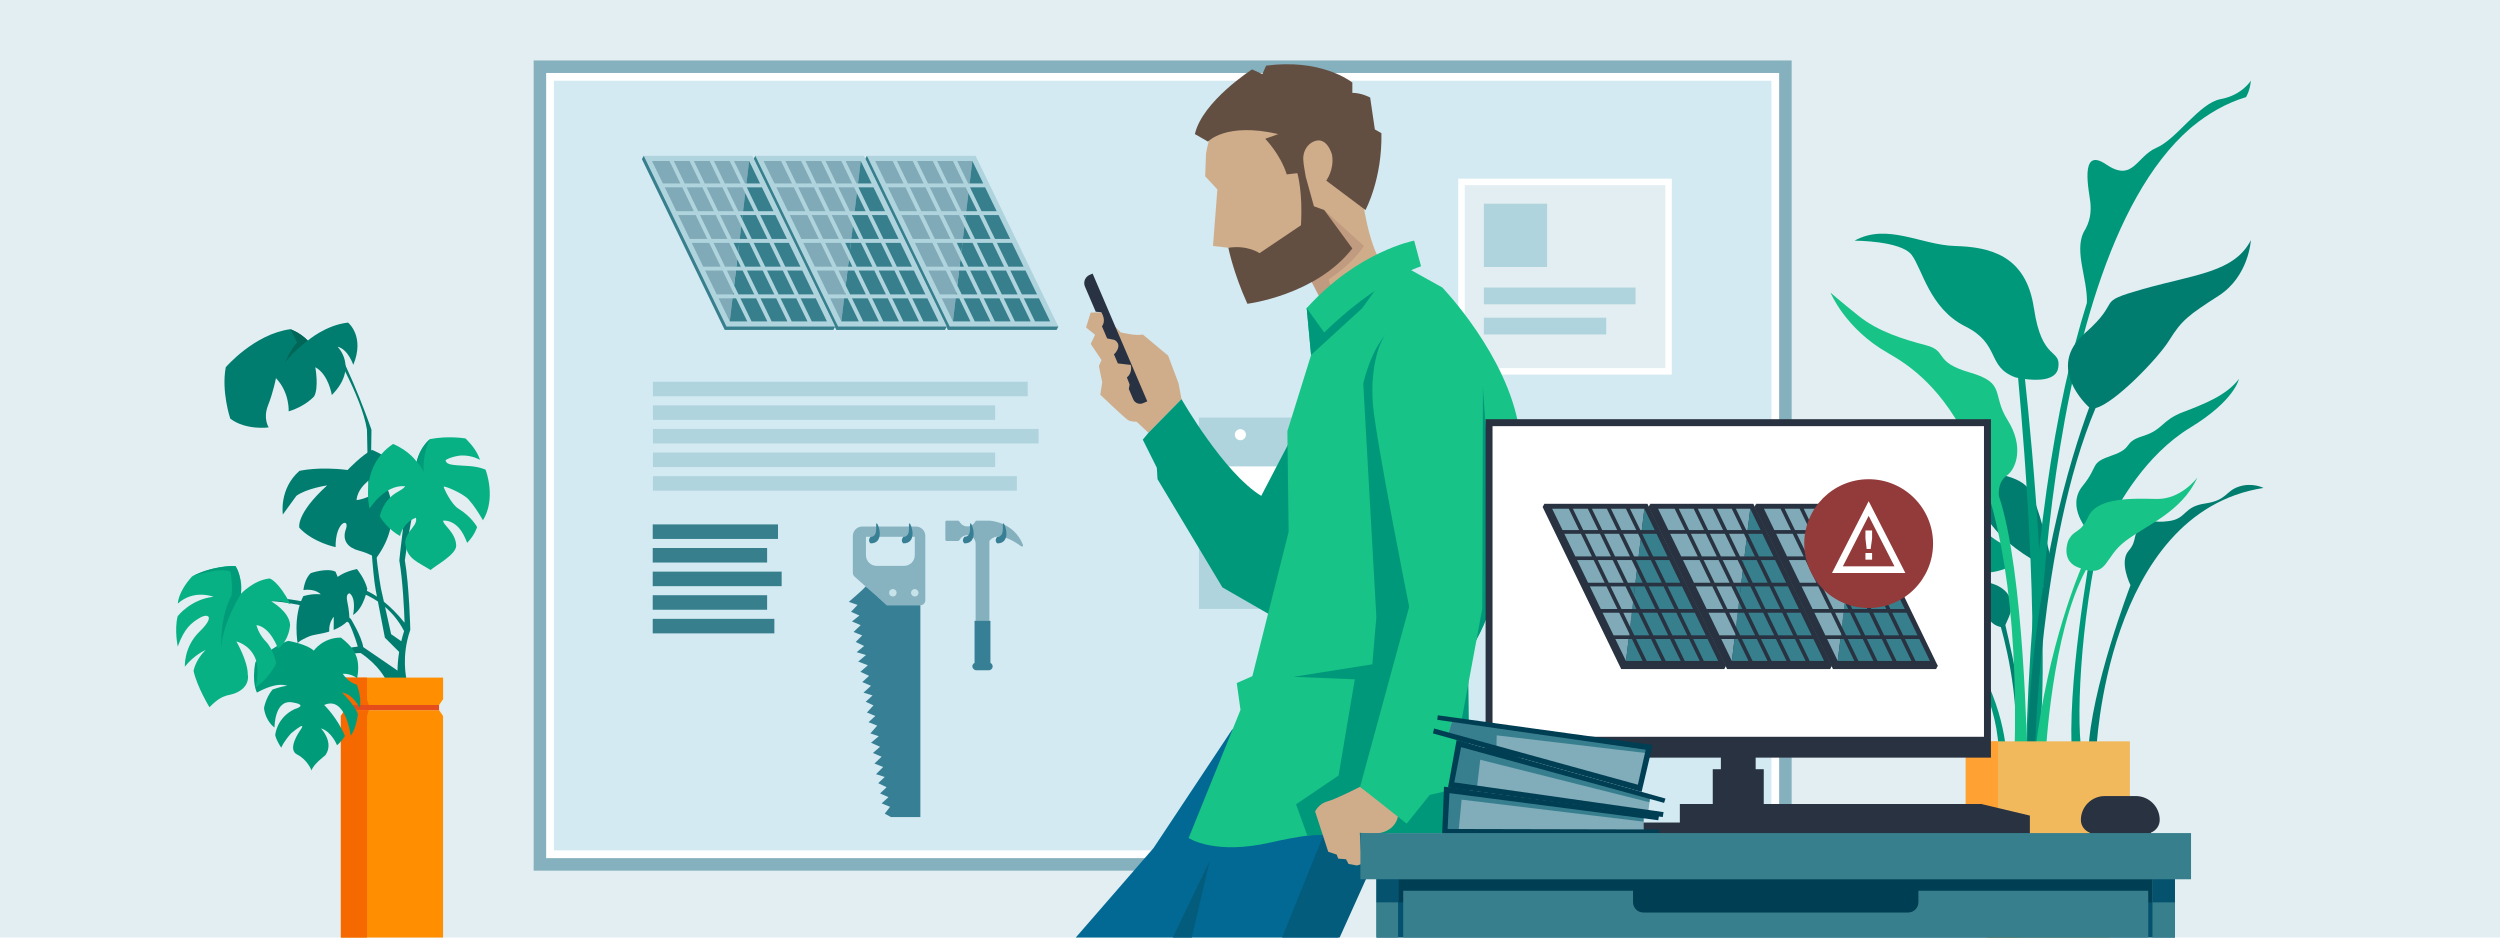 <?xml version="1.0" encoding="UTF-8" standalone="no"?>
<svg xmlns="http://www.w3.org/2000/svg" xmlns:xlink="http://www.w3.org/1999/xlink" data-name="Laag 1" id="Laag_1" version="1.1" viewBox="0 0 800 300">
    
  <defs>
        
    <style>
      .cls-1 {
        fill: #81acb9;
      }

      .cls-1, .cls-2, .cls-3, .cls-4, .cls-5, .cls-6, .cls-7, .cls-8, .cls-9, .cls-10, .cls-11, .cls-12, .cls-13, .cls-14, .cls-15, .cls-16, .cls-17, .cls-18, .cls-19, .cls-20, .cls-21, .cls-22, .cls-23, .cls-24, .cls-25, .cls-26, .cls-27, .cls-28, .cls-29, .cls-30, .cls-31, .cls-32, .cls-33, .cls-34, .cls-35 {
        stroke-width: 0px;
      }

      .cls-2 {
        fill: #afd4dd;
      }

      .cls-3 {
        fill: #c19b80;
      }

      .cls-36 {
        clip-path: url(#clippath);
      }

      .cls-4 {
        fill: none;
      }

      .cls-5 {
        fill: #87b2bf;
      }

      .cls-6 {
        fill: #377f8f;
      }

      .cls-7 {
        fill: #c7e3ea;
      }

      .cls-8 {
        fill: #009c7a;
      }

      .cls-9 {
        fill: #ff8f00;
      }

      .cls-10 {
        fill: #08b184;
      }

      .cls-11 {
        fill: #933a3a;
      }

      .cls-12 {
        fill: #f66800;
      }

      .cls-13 {
        fill: #00987a;
      }

      .cls-14 {
        fill: #387f8e;
      }

      .cls-15 {
        fill: #283242;
      }

      .cls-16 {
        fill: #80aab7;
      }

      .cls-17 {
        fill: #003e53;
      }

      .cls-18 {
        fill: #377f95;
      }

      .cls-19 {
        fill: #283241;
      }

      .cls-20 {
        fill: #e2eef1;
      }

      .cls-21 {
        fill: #85b0bd;
      }

      .cls-22 {
        fill: #634f42;
      }

      .cls-23 {
        fill: #d3eaf2;
      }

      .cls-24 {
        fill: #cfac8a;
      }

      .cls-25 {
        fill: #006657;
      }

      .cls-26 {
        fill: #016994;
      }

      .cls-27 {
        fill: #377f8d;
      }

      .cls-28 {
        fill: #17c386;
      }

      .cls-29 {
        fill: #ffa133;
      }

      .cls-30 {
        fill: #f2b95c;
      }

      .cls-31 {
        fill: #035c7c;
      }

      .cls-32 {
        fill: #fff;
      }

      .cls-33 {
        fill: #04526e;
      }

      .cls-34 {
        fill: #e54e1b;
      }

      .cls-35 {
        fill: #007d6f;
      }
    </style>
        
    <clipPath id="clippath">
            
      <rect class="cls-4" height="300" width="800" y="0"/>
          
    </clipPath>
      
  </defs>
    
  <g class="cls-36">
        
    <g>
            
      <rect class="cls-20" height="300" width="800" y="0"/>
            
      <g>
                
        <g>
                    
          <path class="cls-32" d="M571.33,276.61H172.77V21.35h398.56v255.26Z"/>
                    
          <rect class="cls-23" height="246.28" width="389.58" x="177.26" y="25.84"/>
                    
          <path class="cls-21" d="M573.33,278.61H170.77V19.35h402.56v259.26h0ZM174.77,274.61h394.56V23.35H174.77v251.26Z"/>
                  
        </g>
                
        <g>
                    
          <g>
                        
            <rect class="cls-20" height="60.61" width="66.27" x="467.68" y="58.22"/>
                        
            <path class="cls-32" d="M534.98,119.87h-68.35v-62.69h68.35v62.69ZM468.72,117.79h64.19v-58.53h-64.19v58.53h0Z"/>
                      
          </g>
                    
          <rect class="cls-2" height="20.25" width="20.25" x="474.83" y="65.19"/>
                    
          <rect class="cls-2" height="5.36" width="48.54" x="474.83" y="92.01"/>
                    
          <rect class="cls-2" height="5.36" width="39.16" x="474.83" y="101.67"/>
                  
        </g>
                
        <g>
                    
          <rect class="cls-2" height="61.22" width="29.7" x="383.67" y="133.62"/>
                    
          <circle class="cls-32" cx="396.92" cy="139.1" r="1.78"/>
                    
          <rect class="cls-32" height="2.85" width="20.35" x="388.71" y="168.17"/>
                    
          <rect class="cls-32" height="2.85" width="20.35" x="388.71" y="173.25"/>
                    
          <rect class="cls-32" height="2.85" width="16.93" x="388.71" y="178.32"/>
                    
          <rect class="cls-32" height="11.12" width="19.79" x="389.02" y="149.25"/>
                  
        </g>
              
      </g>
            
      <g>
                
        <g>
                    
          <path class="cls-13" d="M585.78,144.42s10.27,13.39,19.62,18.37c9.34,4.98,14.63,15.57,22.11,18.99,7.47,3.42,14.63,0,14.63,0l-.93-7.47s-5.6-2.8-6.54-5.6c-.93-2.8-2.49-8.1-12.77-8.72-10.27-.62-25.22-5.92-36.12-15.57h0Z"/>
                    
          <path class="cls-35" d="M648.67,241.56l-4.05.93c2.39-19.51-4.36-41.83-4.36-41.83-3.74-.93-4.05-3.32-6.85-7.06-2.8-3.74-5.29-6.23-15.26-6.54-9.96-.31-14.63-11.83-14.63-11.83,14.94,6.23,15.88.31,23.66,3.11,7.78,2.8,5.92,6.85,10.27,8.41,0,0,8.82,2.18,5.4,10.69l-1.14,2.59s6.85,28.33,6.95,41.51"/>
                    
          <path class="cls-35" d="M611.93,148.15s7.78,2.49,14.94,2.49,18.68.93,22.11,5.6c3.42,4.67,7.16,22.11,7.16,22.11l-1.87,9.96-3.42-9.03s-10.59-5.6-15.57-14.32c-4.98-8.72-5.92-8.72-13.08-10.59s-10.27-6.23-10.27-6.23h0Z"/>
                    
          <path class="cls-13" d="M650.85,98.65c-2.49-17.12-14.32-19.62-25.22-19.93-10.9-.31-21.71-7.48-32.18-1.71,0,0,14.86,0,18.29,4.57s5.71,17.14,17.14,22.86c11.43,5.71,6.72,12.89,16.06,16.32,0,0,.31.08.85.18,2.12,22.98,7.73,91.85,2.39,124.17l3.4.37c5.52-33.36-1.35-103.39-3.59-124.19,3.84.5,10.02.61,10.66-3.65.93-6.23-5.29-1.87-7.78-18.99h-.02Z"/>
                    
          <path class="cls-13" d="M710.63,31.71c-6.85,1.25-14.01,12.77-20.55,15.57s-7.47,11.21-16.19,5.29c-8.72-5.92-5.29,9.03-4.98,12.14s0,6.23-2.18,9.65c-2.98,6.23,1.34,15.04,1.08,22.56-9.96,31.69-17.9,78.64-19.64,148.19l3.4.37s-2.63-159.2,49.24-204.35c.09-.07.17-.15.26-.22.18-.15.35-.3.53-.45,5.07-4.15,10.76-7.46,17.12-9.38,0,0,1.25-1.87,1.56-5.29,0,0-2.8,4.67-9.65,5.92h0Z"/>
                    
          <path class="cls-35" d="M686.03,92.42c-16.5,4.67-6.23,3.11-18.99,14.32-12.36,10.85.67,22.87,1.51,23.63-5.77,15.54-18.45,55.63-19.88,111.19l2.49-.31s1.36-68.13,19.43-110.67c6.05-1.47,19.98-15.9,23.54-21.65,4.05-6.54,6.23-8.1,15.88-14.32,9.65-6.23,10.27-17.75,10.27-17.75-5.29,10.27-17.75,10.9-34.25,15.57h0Z"/>
                    
          <path class="cls-28" d="M585.78,93.67s4.67,11.52,18.37,19.3,43.28,28.96,40.48,129.52l4.05-.93s-.93-58.85-9.03-82.82c0,0-.62-4.36,2.49-6.54s5.6-9.34.31-17.75-.31-11.83-12.14-15.26c-11.83-3.42-6.85-6.85-14.01-8.72-7.16-1.87-15.26-4.36-21.48-9.34-6.23-4.98-9.03-7.47-9.03-7.47h0Z"/>
                    
          <path class="cls-13" d="M600.41,192.37s4.36,6.85,11.83,8.72c7.47,1.87,11.83,8.72,17.44,9.34,0,0,10.27,14.01,9.96,32.69h2.49s.1-16.09-10.79-33.11c0,0,4.15-.83,1.56-6.12s-6.23-4.67-11.21-5.5c-4.98-.83-4.36.73-8.51-1.56-4.15-2.28-7.06,0-12.77-4.46Z"/>
                    
          <path class="cls-13" d="M698.59,131.86c-7.06,2.7-6.23,5.6-12.87,7.68-6.64,2.08-2.7,3.74-9.96,6.23-7.26,2.49-3.94,3.11-9.34,9.76-5.4,6.64,1.87,14.53,1.87,14.53l2.05-.93c-2.18,11.76-8.99,50.97-7.24,73.37l3.32-.42c-2.14-8.55-1.18-42.55,6.44-74.1l2.28-1.04c2.91-5.81,11.42-21.38,25.74-30.1s15.57-15.57,15.57-15.57c-3.94,5.19-10.79,7.89-17.85,10.59h-.01Z"/>
                    
          <path class="cls-35" d="M668.28,240.83h2.49s2.91-76.8,53.55-84.69c0,0-3.53-1.87-7.89-.42s-3.74,4.36-10.79,5.4c-7.06,1.04-5.81,4.77-11.42,5.6-5.6.83-5.19-1.04-8.72,1.66s-1.25,4.36-4.36,7.89.62,11,.62,11c0,0-12.87,33.63-13.49,53.55h0Z"/>
                    
          <path class="cls-28" d="M690.08,159.67c-7.89-.21-18.96-.5-21.79,5.6-2.7,5.81-4.36,3.74-6.43,7.68,0,0-2.91,7.06,4.05,8.93.04,0-10.69,24.38-14.74,59.36l3.42.62s1.91-39.24,12.88-59.44c7.15,1.57,6-4.23,12.65-9.27,6.85-5.19,18.06-9.34,23.04-20.34,0,0-5.19,7.06-13.08,6.85h0Z"/>
                  
        </g>
                
        <g>
                    
          <path class="cls-30" d="M629.05,237.22v26.26c0,14.07,7.54,30.01,7.54,46.89h37.44c0-16.88,7.54-32.82,7.54-46.89v-26.26h-52.52Z"/>
                    
          <path class="cls-29" d="M639.36,237.22v26.26c0,14.07,7.54,30.01,7.54,46.89h-10.32c0-16.88-7.54-32.82-7.54-46.89v-26.26h10.32Z"/>
                  
        </g>
              
      </g>
            
      <g>
                
        <path class="cls-24" d="M385.93,49.1c3.11-17.56,13.81-18.94,20.7-21.02,7.83-2.36,33.1-9.9,29.12,33.73,0,0,2.1,19.2,8.1,24.44l-8.02,17.77-15.67.49,2.67-8.29s-2.07-8.04-5.09-13.85l-11.94,4.17-12.73-7.26-4.91-.57,1.4-18.1-3.9-4.2.27-7.31Z"/>
                
        <path class="cls-3" d="M429.43,95.62l-6.6.6-4.2-8.1,5.12-20.91,12.7,11.5s-3.22,5.42-11.22,10.62c0,0-.24,2.42,4.2,6.3h0Z"/>
                
        <path class="cls-22" d="M415.16,55.41s1.8,6.1,1.14,16.68l-13.24,8.92s-3.9-2.7-9.99-1.72c0,0,1.59,8.02,6.09,17.92,0,0,21.9-2.7,33.59-17.7l-9-12.3-3.3-1.2-2.6-9.4c-.47-2.83-1.01-5.18-.74-6.87.29-1.86,1.39-3.57,3.09-4.38,4.41-2.11,6.05,4.16,6.05,4.16.8,4.8-1.86,8.27-1.86,8.27l12.56,9.42s5.4-9.9,5.1-24.6l-2.1-1.2-1.5-10.2s-2.7-1.5-5.7-1.5v-3.3s-1.78-1.45-5.24-2.9c-.74-.31-1.56-.62-2.45-.92-4.63-1.55-11.31-2.72-19.9-1.58l-1.2,2.7-3.3-1.5s-15.9,10.2-18.3,20.7l4.2,2.4s5.7-6.3,22.5-2.4l-4.2,1.5s4.8,4.8,6.9,11.4l3.4-.4h0Z"/>
                
        <path class="cls-26" d="M413.56,333.57c10.4-25.6,35.97-79.8,35.97-79.8l-55.19-20.4-25.2,37.99-29.19,33.59s.44,10.84.87,28.61"/>
                
        <polygon class="cls-31" points="413.56 333.57 449.53 253.77 431.53 247.37 396.71 333.57 413.56 333.57"/>
                
        <polyline class="cls-31" points="373.53 333.57 387.14 275.36 366.75 317.75 354.75 320.55 369.55 326.55 370.37 333.57"/>
                
        <g>
                    
          <path class="cls-24" d="M358.64,106.36s4.74,1.2,7.06.69l8.11,6.77,3.33,8.87.94,5.04-10.57,10.76-3.81-3.54s-1.71.05-2.69-.5-8.91-8.13-8.91-8.13l.62-4.02-1.08-5.15.85-1.94-3.46-5.16,1.4-2.92-2.89-2.32,1.46-4.77,3.41-.1,6.23,6.44v-.02Z"/>
                    
          <path class="cls-15" d="M367.13,128.43l-17.49-40.88-.95.41c-1.45.62-2.13,2.3-1.5,3.76l3.44,8.03,1.79.17c1.4,2.34.7,3.84.21,4.5l1.65,3.87,2.32.47s2.7,1.22.26,4.25l-.4.37,1.25,2.91,4.13.48s.7,2.47-1.24,4l.88,2.25-.26,1.46,1.4,3.28c.52,1.21,1.92,1.78,3.14,1.26l1.38-.59h-.01Z"/>
                    
          <path class="cls-13" d="M403.6,158.68c-11.99-7.28-25.52-30.96-25.52-30.96l-10.57,10.76-1.82,2.21,4.5,9,.21,3.64,20.77,34.63,16.49,9.49,12.85-44.55.86-28.27-17.78,34.06h.01Z"/>
                  
        </g>
                
        <path class="cls-28" d="M419.54,113.59l-1.4-15,30.79-13.6,12.6,7s21,21.8,24.6,45.39c0,0-1.4,51.19-16.4,71.59l.6,57.61h-35.19s-10.2-1.22-28.39,2.98c-18.2,4.2-26.39-1.4-26.39-1.4l16.6-40.99-1.2-8.6,5-2.2,11.6-46.19-.4-32.19,7.6-24.4h-.02Z"/>
                
        <path class="cls-13" d="M436.23,122.79s3.9-18,12.9-18.9,25.4,20.1,25.4,20.1l3.4,48.89s3.6-8.1,8.2-35.49c0,0-1.4,51.19-16.4,71.59l.6,57.61h-35.19l-16.8.78-3.6-10,13.6-9.2,5.2-30.79-19.6-.8,25.2-4,1.3-15.1-4.2-74.69h-.01Z"/>
                
        <path class="cls-24" d="M435.13,266.46l.5,8.1,1.9,1.3-3.3,1.1-2.7-.5-.8-1.5-2.5-.2-.5-1.3-2.7-.9-4.2-12.9s1.2-2.5,3.9-3.2c2.7-.7,10.5-4.7,10.5-4.7l12.2,8.9s-.3,7.9-12.3,5.8Z"/>
                
        <path class="cls-28" d="M435.23,251.77l14.9,11.8,7.4-9.2,6-1.4,10.8-58.19.2-70.79s-5.6-17.2-19.4-21.2-16.8,14.8-15.8,26.59c1,11.8,11.6,64.79,11.6,64.79l-15.7,57.59h0Z"/>
                
        <polygon class="cls-13" points="418.14 98.6 419.54 113.59 435.93 98.6 445.93 84.6 418.14 98.6"/>
                
        <path class="cls-28" d="M418.14,98.6l5.6,7.8s15.4-15.6,30.99-21.2l-2.2-8.2s-18,3.4-34.39,21.6Z"/>
              
      </g>
            
      <g>
                
        <polygon class="cls-19" points="564.4 263.21 564.4 246.15 561.81 246.15 561.81 223.9 550.68 223.9 550.68 246.15 548.08 246.15 548.08 263.21 515.82 263.21 515.82 267.67 596.67 267.67 596.67 263.21 564.4 263.21"/>
                
        <rect class="cls-19" height="108.3" width="161.71" x="475.39" y="134.14"/>
                
        <rect class="cls-32" height="99.4" width="157.26" x="477.61" y="136.37"/>
                
        <path class="cls-19" d="M683.47,254.74h-9.96c-4.2,0-7.63,3.43-7.63,7.63h0c0,1.86,1.19,3.45,2.84,4.07v1.22h19.55v-1.22c1.65-.62,2.84-2.21,2.84-4.07h0c0-4.2-3.43-7.63-7.63-7.63h-.01Z"/>
                
        <polygon class="cls-19" points="649.56 267.67 537.55 267.67 537.55 257.28 633.98 257.28 649.56 260.99 649.56 267.67"/>
              
      </g>
            
      <g>
                
        <polygon class="cls-1" points="462.63 253.06 525.94 260.95 526.01 265.89 462.35 265.96 462.63 253.06"/>
                
        <polygon class="cls-6" points="462.35 265.96 463.32 252.81 525.94 260.95 525.94 262.93 467.72 255.89 466.73 266.12 462.35 265.96"/>
                
        <polygon class="cls-17" points="530.88 261.05 462.08 251.74 461.48 267.16 530.82 267.04 530.89 265.43 463.23 265.27 463.83 253.81 530.64 262.48 530.88 261.05"/>
                
        <polygon class="cls-1" points="466.46 238.18 528.07 254.75 527.46 259.66 464.4 250.91 466.46 238.18"/>
                
        <polygon class="cls-6" points="464.4 250.91 467.19 238.02 528.07 254.75 527.8 256.72 473.67 243.12 472.57 252.48 464.4 250.91"/>
                
        <polygon class="cls-17" points="532.95 255.54 466.11 236.8 463.37 251.98 532.07 261.47 532.35 259.88 465.37 250.36 467.55 239.09 532.51 256.92 532.95 255.54"/>
                
        <polygon class="cls-1" points="527.98 239.51 464.87 230.13 463.48 234.87 524.79 252.01 527.98 239.51"/>
                
        <polygon class="cls-6" points="527.15 241.03 527.38 239.08 464.87 230.13 463.48 234.87 478.84 239.71 478.95 235.31 527.15 241.03"/>
                
        <polygon class="cls-17" points="460.08 228.9 528.85 238.38 525.31 253.4 458.53 234.69 458.9 233.12 524.12 251.11 526.62 239.91 459.94 230.34 460.08 228.9"/>
              
      </g>
            
      <g>
                
        <g>
                    
          <rect class="cls-33" height="47.34" width="255.51" x="440.48" y="279.74"/>
                    
          <polyline class="cls-17" points="447.53 288.75 447.53 281.36 688.94 281.36 688.94 288.75"/>
                    
          <rect class="cls-14" height="39.21" width="238.41" x="449.03" y="285.03"/>
                    
          <g>
                        
            <polygon class="cls-14" points="435.33 266.59 435.33 281.36 440.48 281.36 440.48 333.57 447.38 333.57 447.38 281.36 688.79 281.36 688.79 333.57 695.99 333.57 695.99 281.36 701.13 281.36 701.13 266.59 435.33 266.59"/>
                        
            <rect class="cls-33" height="7.39" width="6.9" x="440.48" y="281.36"/>
                        
            <rect class="cls-33" height="7.39" width="7.2" x="688.79" y="281.36"/>
                      
          </g>
                  
        </g>
                
        <path class="cls-17" d="M522.58,284.27h91.31v4.44c0,1.81-1.47,3.29-3.29,3.29h-84.74c-1.81,0-3.29-1.47-3.29-3.29v-4.44h0Z"/>
              
      </g>
            
      <g>
                
        <path class="cls-35" d="M129.55,179.28c.22-1.57,2.32-16.52,4.24-21.98l-2.26-1.4c-2.08,5.91-3.64,22.61-3.73,23.28l-.02.13.02.13c1.07,6.18,1.52,15.62,1.67,19.84-2.34-2.92-4.59-5.1-6.62-6.73l-.88-3.94s-3.82-18.98-3.1-51.1c0,0-6.45-18.63-12.42-28.3l-.96.6s10.27,16.95,11.94,27.7c0,0,.64,39.24,2.79,51.26l.41,2.15c-3.93-2.64-6.63-3.07-6.82-3.1l-.68,1.15s3.67.71,7.8,3.51l2.23,11.57,4.56,4.56c-.38,2.4-.5,4.46-.52,5.97l-10.97-7.51c-.48-3.34-3.98-9.07-3.98-9.07-11.46-7.16-30.09-7-30.09-7l.8,1.11c18.63.64,28.65,7.16,28.65,7.16,1.75,3.5,2.87,7.64,2.87,7.64-3.82.32-8.44,2.39-8.44,2.39l.8,1.11c5.57-1.59,8.6-1.43,8.6-1.43,5.89,3.98,7.96,8.4,7.96,8.4h6.69c0-.07-1.77-7.23,1.15-15.67l.05-.15v-.16c0-.14-.34-13.86-1.74-22.12h0ZM128.41,205.2l-3.25-2.27-1.94-8.71c2.19,1.88,4.36,4.39,6.09,7.73-.36,1.12-.66,2.2-.91,3.25h.01Z"/>
                
        <g>
                    
          <g>
                        
            <path class="cls-9" d="M109.08,304.47c0,1.92,1.5,3.48,3.38,3.62v2.28h25.94v-2.28c1.89-.14,3.38-1.7,3.38-3.62v-75.36l-1.27-1.85h-30.17l-1.27,1.85v75.36h.01Z"/>
                        
            <polygon class="cls-9" points="141.79 216.84 109.08 216.84 109.08 223.74 110.34 225.59 140.52 225.59 141.79 223.74 141.79 216.84"/>
                        
            <rect class="cls-34" height="1.66" width="30.17" x="110.34" y="225.59"/>
                      
          </g>
                    
          <polygon class="cls-12" points="109.08 216.84 109.08 223.74 110.34 225.59 118.02 225.59 117.42 223.74 117.42 216.84 109.08 216.84"/>
                    
          <path class="cls-12" d="M118.02,227.25h-7.67l-1.27,1.85v75.36s.33,3.62,3.38,3.62v2.28h8.19v-2.28s-3.22-.16-3.22-3.62v-75.36l.6-1.85h-.01Z"/>
                  
        </g>
                
        <path class="cls-35" d="M90.51,164.65s-1.28-8.19,5.3-13.97c0,0,6.11-1.47,15.42-.28,0,0,4.71-4.96,7.85-6.42,0,0,6,2.36,7.91,5.7,0,0-6.14.8-9.79,4.78,0,0-2.86,2.29-3.1,5.56,0,0,3.18-.04,9.59-4.23,0,0,5.72,10.54-3.25,22.75,0,0-2.32-1.49-5.62-2.35-3.31-.87-5.49-3.1-4.14-6.85,1.35-3.74-3.39-2.62-3.29,5.74,0,0-7.22-1.46-11.6-6.19,0,0-1.26-4.32,8.89-13.56,0,0-6.57.95-9.84,3.34l-4.33,5.97h0Z"/>
                
        <path class="cls-10" d="M125.77,142.07c-10.96,7.38-7.5,20.66-7.5,20.66,0,0,4.78-7.73,11.35-7.14,0,0,0,.53-2.32,1.79-5.02,2.75-5.74,7.88-5.74,7.88,2.45,4.18,6.46,6.26,6.46,6.26.57-2.63,2.55-4.92,5.07-5.86.48,1.56-.97,2.96-1.92,4.29-.86,1.2-1.65,2.66-1.47,4.13.57,4.73,3.86,5.69,8.1,8.32,1.5-1.4,8.26-4.96,8.18-7.82-.12-4.25-4.42-6.75-4.16-7.98,1.87-.13,3.68.86,4.94,2.24,1.26,1.38,2.05,3.12,2.73,4.87,2.47-2.53,3.18-5.04,3.18-5.04,0,0-1.67-3.28-6.02-5.93-2.29-1.39-4.78-6.79-4.66-6.99.21-.36,6.09,2.04,7.92,4.05,1.83,2,3.24,4.35,4.64,6.68,4.27-6.88,1-15.85.81-16.2,0,0-2.03-.96-5.46-1.16-5.22-.31-6.9-.33-7.31-1.7-.15-.5,3.32-1.64,5.19-1.67,3.46-.06,5.83,1.41,5.83,1.41-.94-2.67-2.43-4.64-4.62-6.85,0,0-5.39-.95-11.36.19-3.1,2.74-4.3,7.26-4.3,7.26,0,0-2.33-3.52-7.55-5.69h0Z"/>
                
        <path class="cls-8" d="M133.32,147.76s1.25,1.15,2.27,3.3c0,0-.54-5.6,2.03-10.56,0,0-3.16,2.23-4.3,7.26Z"/>
                
        <g>
                    
          <path class="cls-35" d="M98.5,108.99s5.71-4.98,12.87-5.76c0,0,5.48,4.36,1.68,13.53,0,0-1.68-5.03-5.03-5.81,0,0,6.84,6.68-1.84,15.47,0,0-1-6.59-5.28-8.91,0,0,1.19,6.52-.37,9.31,0,0-2.8,3.24-8.16,4.81,0,0,.38-5.94-4.06-10.63,0,0-.86,4.48-2.54,8.73s.22,7.04.22,7.04c0,0-7.27,1.01-12.3-2.8,0,0-2.91-8.61-1.45-16.44,0,0,9.06-10.62,20.68-12.19,0,0,2.99,1.12,5.58,3.64h0Z"/>
                    
          <path class="cls-25" d="M98.5,108.99s-4.46,3.18-7.37,7.1c0,0,2.12-4.7,3.91-6.48l-2.12-4.25s2.99.9,5.58,3.64h0Z"/>
                  
        </g>
                
        <path class="cls-35" d="M95.27,205.99s-1.64-8.58,1.78-15.21c0,0,2.57-.9,5.58-.59,0,0-1.57-1.93-5.53-1.38,0,0,.33-3.66,2.38-5.42,0,0,5.15-1.79,7.89-.45l.69,1.68s1.78-1.57,6.13-2.54c0,0,2.44,2.84,3.34,6.31,0,0-.98,6.15-4.55,8.41,0,0,1.14-5.13-1.05-6.92,0,0-1.42-.13-.79,2.66.62,2.8.68,5.37.68,5.37,0,0-.86,1.9-5.05,3.69l.04-4.23s-1.64,1.71-1.46,4.73c-2.16.72-4.88.9-6.44,1.55-1.17.49-3.8,1.73-3.64,2.34h0Z"/>
                
        <path class="cls-8" d="M81.7,211.89s6.08-5.5,10.55-6.81c0,0,6.04,1.04,8.15,3.13,0,0,2.89-4.18,8.67-4.18,0,0,3.94,2.87,4.73,5.48,0,0,1.49,2.52.48,7.53,0,0-1.71-1.52-4.6-1.44,0,0,1.71,2.82,4.45,3.45,0,0,1.69,3.68.99,7.51,0,0-2.1-4.44-5.69-4.96,0,0,4.29,4.18,5.08,6.96,0,0-.44,4.44-2.28,6.87,0,0-1.58-12.96-8.5-9.83,0,0,4.12,3.91,6.66,9.92,0,0-1.14,1.83-2.54,2.96,0,0-1.7-4.37-5.14-5.4,0,0,4.35,4.53,1.38,8.62,0,0-4.03,3.04-4.38,4.87,0,0-1.31-3.48-4.64-5.13s.88-7.57.88-7.57c0,0,2.97-3.95-2.76.76,0,0-2.23,2.37-3.19,4.63,0,0-1.49-2.09-1.93-4,0,0,.35-5.57,6.22-8.35,0,0,4.73-1.3-.88-2.17s-5.57,8.06-5.57,8.06c0,0-2.75-1.79-3.36-6.14,0,0,.44-3.22,2.72-6,0,0,3.59-1.3,4.73-1.13,0,0-2.63-1.74-9.72,2.09,0,0-1.75-3.22-.48-9.72h-.03Z"/>
                
        <g>
                    
          <path class="cls-10" d="M77.08,190.04s4.14-4.46,9.23-4.93c0,0,2.78.78,6.64,8.27,0,0-2.82-1.58-6.17-.95,0,0,5.73,3.18,6.05,7.48,0,0-.12,4.89-3.88,7.62,0,0-2.38-6.9-6.89-7.5,0,0,.57,2.73,3.04,5.28s3.27,7.01,3.27,7.01c0,0-2.07,4.46-6.69,7.8,0,0,1.79-5.74-.16-9.87-1.95-4.13-5.88-4.98-5.88-4.98,0,0,3.65,6.25,3.65,10.55,0,0,.81,3.12-2.55,5.25s-4.78.16-9.71,5.25c0,0-3.98-6.53-5.09-11.62,0,0,.48-3.34,3.82-6.69,0,0-3.67,1.59-6.61,5.33,0,0-.39-6.29,4.7-11.22,5.09-4.93,2.7-5.95.08-4.41s-4.93,3.27-7.04,9.17c0,0-1.15-5.24-.04-9.7,0,0,4.14-5.41,11.46-6.21,0,0-6.25-2.51-11.4,2.17,0,0-.06-3.6,4.56-8.69,0,0,6.53-3.5,13.85-3.34,0,0,2.55,4.14,1.75,8.91v.02Z"/>
                    
          <path class="cls-8" d="M70.87,208.19s-.8-6.21,6.21-18.15c0,0,.48-5.73-1.75-8.91,0,0-7.64-.16-13.85,3.34,0,0,8.28-3.02,12.26-1.59,0,0,.8,4.3.32,7.8,0,0-3.82,6.05-3.18,17.51h-.01Z"/>
                  
        </g>
              
      </g>
            
      <g>
                
        <g>
                    
          <polygon class="cls-19" points="619.54 214.1 586.54 214.1 561.4 162.24 561.95 161.22 620.09 213.07 619.54 214.1"/>
                    
          <polygon class="cls-19" points="620.09 213.07 587.09 213.07 561.95 161.22 594.95 161.22 620.09 213.07"/>
                    
          <polygon class="cls-27" points="603.49 204.49 606.89 211.5 611.67 211.5 608.27 204.49 603.49 204.49"/>
                    
          <polygon class="cls-27" points="591.3 204.49 594.7 211.5 599.48 211.5 596.09 204.49 591.3 204.49"/>
                    
          <polygon class="cls-27" points="589.14 202.73 589.07 203.31 589.42 203.31 589.14 202.73"/>
                    
          <polygon class="cls-16" points="585.91 196.07 580.6 196.07 584.11 203.31 589.07 203.31 589.14 202.73 585.91 196.07"/>
                    
          <polygon class="cls-27" points="597.4 204.49 600.8 211.5 605.58 211.5 602.18 204.49 597.4 204.49"/>
                    
          <polygon class="cls-27" points="614.18 204.49 609.59 204.49 612.98 211.5 617.58 211.5 614.18 204.49"/>
                    
          <polygon class="cls-16" points="581.82 187.65 576.51 187.65 580.02 194.89 585.34 194.89 581.82 187.65"/>
                    
          <polygon class="cls-27" points="609.01 203.31 613.61 203.31 610.1 196.07 605.5 196.07 609.01 203.31"/>
                    
          <polygon class="cls-16" points="573.66 170.81 568.35 170.81 571.86 178.05 577.17 178.05 573.66 170.81"/>
                    
          <polygon class="cls-16" points="591.37 169.63 588.05 162.79 583.27 162.79 586.59 169.63 591.37 169.63"/>
                    
          <polygon class="cls-16" points="589.37 162.79 592.68 169.63 593.14 169.63 593.96 162.79 589.37 162.79"/>
                    
          <polygon class="cls-27" points="593.96 162.79 593.14 169.63 597.28 169.63 593.96 162.79"/>
                    
          <polygon class="cls-16" points="585.28 169.63 581.96 162.79 577.18 162.79 580.49 169.63 585.28 169.63"/>
                    
          <polygon class="cls-16" points="579.18 169.63 575.87 162.79 571.08 162.79 574.4 169.63 579.18 169.63"/>
                    
          <polygon class="cls-27" points="604.93 194.89 609.53 194.89 606.02 187.65 601.42 187.65 604.93 194.89"/>
                    
          <polygon class="cls-16" points="569.77 162.79 564.46 162.79 567.78 169.63 573.09 169.63 569.77 162.79"/>
                    
          <polygon class="cls-16" points="577.74 179.23 572.43 179.23 575.94 186.47 581.25 186.47 577.74 179.23"/>
                    
          <polygon class="cls-16" points="584.68 204.49 588.08 211.5 588.92 204.49 584.68 204.49"/>
                    
          <polygon class="cls-27" points="588.92 204.49 588.08 211.5 593.39 211.5 589.99 204.49 588.92 204.49"/>
                    
          <polygon class="cls-27" points="596.83 203.31 601.61 203.31 598.1 196.07 593.31 196.07 596.83 203.31"/>
                    
          <polygon class="cls-27" points="607.7 203.31 604.19 196.07 599.41 196.07 602.92 203.31 607.7 203.31"/>
                    
          <polygon class="cls-27" points="595.51 203.31 592 196.07 589.94 196.07 589.4 200.57 590.73 203.31 595.51 203.31"/>
                    
          <polygon class="cls-16" points="587.22 196.07 589.4 200.57 589.94 196.07 587.22 196.07"/>
                    
          <polygon class="cls-27" points="591.24 179.23 591.83 180.44 591.98 179.23 591.24 179.23"/>
                    
          <polygon class="cls-27" points="599.54 186.47 596.02 179.23 591.98 179.23 591.83 180.44 594.75 186.47 599.54 186.47"/>
                    
          <polygon class="cls-27" points="596.77 178.05 601.36 178.05 597.85 170.81 593.25 170.81 596.77 178.05"/>
                    
          <polygon class="cls-27" points="590.35 192.67 590.08 194.89 591.43 194.89 590.35 192.67"/>
                    
          <polygon class="cls-16" points="587.92 187.65 583.14 187.65 586.65 194.89 590.08 194.89 590.35 192.67 587.92 187.65"/>
                    
          <polygon class="cls-27" points="600.11 187.65 595.32 187.65 598.84 194.89 603.62 194.89 600.11 187.65"/>
                    
          <polygon class="cls-16" points="587.35 186.47 583.84 179.23 579.05 179.23 582.57 186.47 587.35 186.47"/>
                    
          <polygon class="cls-16" points="589.93 179.23 585.15 179.23 588.66 186.47 591.1 186.47 591.57 182.61 589.93 179.23"/>
                    
          <polygon class="cls-27" points="591.57 182.61 591.1 186.47 593.44 186.47 591.57 182.61"/>
                    
          <polygon class="cls-16" points="591.94 170.81 587.16 170.81 590.67 178.05 592.12 178.05 592.78 172.55 591.94 170.81"/>
                    
          <polygon class="cls-27" points="592.78 172.55 592.12 178.05 595.45 178.05 592.78 172.55"/>
                    
          <polygon class="cls-27" points="589.23 187.65 590.61 190.5 590.96 187.65 589.23 187.65"/>
                    
          <polygon class="cls-27" points="597.52 194.89 594.01 187.65 590.96 187.65 590.61 190.5 592.74 194.89 597.52 194.89"/>
                    
          <polygon class="cls-27" points="600.85 186.47 605.45 186.47 601.93 179.23 597.34 179.23 600.85 186.47"/>
                    
          <polygon class="cls-16" points="585.85 170.81 581.07 170.81 584.58 178.05 589.36 178.05 585.85 170.81"/>
                    
          <polygon class="cls-16" points="574.97 170.81 578.48 178.05 583.27 178.05 579.75 170.81 574.97 170.81"/>
                  
        </g>
                
        <g>
                    
          <polygon class="cls-19" points="585.66 214.1 552.66 214.1 527.52 162.24 528.07 161.22 586.21 213.07 585.66 214.1"/>
                    
          <polygon class="cls-19" points="586.21 213.07 553.21 213.07 528.07 161.22 561.07 161.22 586.21 213.07"/>
                    
          <polygon class="cls-27" points="569.61 204.49 573.01 211.5 577.79 211.5 574.39 204.49 569.61 204.49"/>
                    
          <polygon class="cls-27" points="557.42 204.49 560.82 211.5 565.6 211.5 562.2 204.49 557.42 204.49"/>
                    
          <polygon class="cls-27" points="555.25 202.73 555.18 203.31 555.54 203.31 555.25 202.73"/>
                    
          <polygon class="cls-16" points="552.03 196.07 546.71 196.07 550.22 203.31 555.18 203.31 555.25 202.73 552.03 196.07"/>
                    
          <polygon class="cls-27" points="563.52 204.49 566.91 211.5 571.69 211.5 568.3 204.49 563.52 204.49"/>
                    
          <polygon class="cls-27" points="580.3 204.49 575.7 204.49 579.1 211.5 583.7 211.5 580.3 204.49"/>
                    
          <polygon class="cls-16" points="547.94 187.65 542.63 187.65 546.14 194.89 551.45 194.89 547.94 187.65"/>
                    
          <polygon class="cls-27" points="575.13 203.31 579.73 203.31 576.22 196.07 571.62 196.07 575.13 203.31"/>
                    
          <polygon class="cls-16" points="539.78 170.81 534.46 170.81 537.98 178.05 543.29 178.05 539.78 170.81"/>
                    
          <polygon class="cls-16" points="557.49 169.63 554.17 162.79 549.39 162.79 552.7 169.63 557.49 169.63"/>
                    
          <polygon class="cls-16" points="555.48 162.79 558.8 169.63 559.25 169.63 560.08 162.79 555.48 162.79"/>
                    
          <polygon class="cls-27" points="560.08 162.79 559.25 169.63 563.4 169.63 560.08 162.79"/>
                    
          <polygon class="cls-16" points="551.39 169.63 548.08 162.79 543.3 162.79 546.61 169.63 551.39 169.63"/>
                    
          <polygon class="cls-16" points="545.3 169.63 541.98 162.79 537.2 162.79 540.52 169.63 545.3 169.63"/>
                    
          <polygon class="cls-27" points="571.05 194.89 575.65 194.89 572.13 187.65 567.54 187.65 571.05 194.89"/>
                    
          <polygon class="cls-16" points="535.89 162.79 530.58 162.79 533.89 169.63 539.21 169.63 535.89 162.79"/>
                    
          <polygon class="cls-16" points="543.86 179.23 538.55 179.23 542.06 186.47 547.37 186.47 543.86 179.23"/>
                    
          <polygon class="cls-16" points="550.8 204.49 554.19 211.5 555.04 204.49 550.8 204.49"/>
                    
          <polygon class="cls-27" points="555.04 204.49 554.19 211.5 559.51 211.5 556.11 204.49 555.04 204.49"/>
                    
          <polygon class="cls-27" points="562.94 203.31 567.73 203.31 564.21 196.07 559.43 196.07 562.94 203.31"/>
                    
          <polygon class="cls-27" points="573.82 203.31 570.31 196.07 565.53 196.07 569.04 203.31 573.82 203.31"/>
                    
          <polygon class="cls-27" points="561.63 203.31 558.12 196.07 556.06 196.07 555.52 200.57 556.85 203.31 561.63 203.31"/>
                    
          <polygon class="cls-16" points="553.34 196.07 555.52 200.57 556.06 196.07 553.34 196.07"/>
                    
          <polygon class="cls-27" points="557.36 179.23 557.95 180.44 558.09 179.23 557.36 179.23"/>
                    
          <polygon class="cls-27" points="565.65 186.47 562.14 179.23 558.09 179.23 557.95 180.44 560.87 186.47 565.65 186.47"/>
                    
          <polygon class="cls-27" points="562.88 178.05 567.48 178.05 563.97 170.81 559.37 170.81 562.88 178.05"/>
                    
          <polygon class="cls-27" points="556.47 192.67 556.2 194.89 557.55 194.89 556.47 192.67"/>
                    
          <polygon class="cls-16" points="554.04 187.65 549.25 187.65 552.77 194.89 556.2 194.89 556.47 192.67 554.04 187.65"/>
                    
          <polygon class="cls-27" points="566.23 187.65 561.44 187.65 564.95 194.89 569.74 194.89 566.23 187.65"/>
                    
          <polygon class="cls-16" points="553.47 186.47 549.95 179.23 545.17 179.23 548.68 186.47 553.47 186.47"/>
                    
          <polygon class="cls-16" points="556.05 179.23 551.27 179.23 554.78 186.47 557.22 186.47 557.69 182.61 556.05 179.23"/>
                    
          <polygon class="cls-27" points="557.69 182.61 557.22 186.47 559.56 186.47 557.69 182.61"/>
                    
          <polygon class="cls-16" points="558.06 170.81 553.28 170.81 556.79 178.05 558.24 178.05 558.9 172.55 558.06 170.81"/>
                    
          <polygon class="cls-27" points="558.9 172.55 558.24 178.05 561.57 178.05 558.9 172.55"/>
                    
          <polygon class="cls-27" points="555.35 187.65 556.73 190.5 557.08 187.65 555.35 187.65"/>
                    
          <polygon class="cls-27" points="563.64 194.89 560.13 187.65 557.08 187.65 556.73 190.5 558.86 194.89 563.64 194.89"/>
                    
          <polygon class="cls-27" points="566.97 186.47 571.56 186.47 568.05 179.23 563.45 179.23 566.97 186.47"/>
                    
          <polygon class="cls-16" points="551.96 170.81 547.18 170.81 550.69 178.05 555.48 178.05 551.96 170.81"/>
                    
          <polygon class="cls-16" points="541.09 170.81 544.6 178.05 549.38 178.05 545.87 170.81 541.09 170.81"/>
                  
        </g>
                
        <g>
                    
          <polygon class="cls-19" points="551.78 214.1 518.78 214.1 493.64 162.24 494.19 161.22 552.32 213.07 551.78 214.1"/>
                    
          <polygon class="cls-19" points="552.32 213.07 519.33 213.07 494.19 161.22 527.18 161.22 552.32 213.07"/>
                    
          <polygon class="cls-27" points="535.73 204.49 539.12 211.5 543.91 211.5 540.51 204.49 535.73 204.49"/>
                    
          <polygon class="cls-27" points="523.54 204.49 526.94 211.5 531.72 211.5 528.32 204.49 523.54 204.49"/>
                    
          <polygon class="cls-27" points="521.37 202.73 521.3 203.31 521.65 203.31 521.37 202.73"/>
                    
          <polygon class="cls-16" points="518.14 196.07 512.83 196.07 516.34 203.31 521.3 203.31 521.37 202.73 518.14 196.07"/>
                    
          <polygon class="cls-27" points="529.63 204.49 533.03 211.5 537.81 211.5 534.41 204.49 529.63 204.49"/>
                    
          <polygon class="cls-27" points="546.42 204.49 541.82 204.49 545.22 211.5 549.82 211.5 546.42 204.49"/>
                    
          <polygon class="cls-16" points="514.06 187.65 508.75 187.65 512.26 194.89 517.57 194.89 514.06 187.65"/>
                    
          <polygon class="cls-27" points="541.25 203.31 545.85 203.31 542.34 196.07 537.74 196.07 541.25 203.31"/>
                    
          <polygon class="cls-16" points="505.89 170.81 500.58 170.81 504.09 178.05 509.41 178.05 505.89 170.81"/>
                    
          <polygon class="cls-16" points="523.61 169.63 520.29 162.79 515.51 162.79 518.82 169.63 523.61 169.63"/>
                    
          <polygon class="cls-16" points="521.6 162.79 524.92 169.63 525.37 169.63 526.2 162.79 521.6 162.79"/>
                    
          <polygon class="cls-27" points="526.2 162.79 525.37 169.63 529.51 169.63 526.2 162.79"/>
                    
          <polygon class="cls-16" points="517.51 169.63 514.19 162.79 509.41 162.79 512.73 169.63 517.51 169.63"/>
                    
          <polygon class="cls-16" points="511.42 169.63 508.1 162.79 503.32 162.79 506.63 169.63 511.42 169.63"/>
                    
          <polygon class="cls-27" points="537.17 194.89 541.76 194.89 538.25 187.65 533.65 187.65 537.17 194.89"/>
                    
          <polygon class="cls-16" points="502.01 162.79 496.69 162.79 500.01 169.63 505.32 169.63 502.01 162.79"/>
                    
          <polygon class="cls-16" points="509.98 179.23 504.66 179.23 508.18 186.47 513.49 186.47 509.98 179.23"/>
                    
          <polygon class="cls-16" points="516.91 204.49 520.31 211.5 521.16 204.49 516.91 204.49"/>
                    
          <polygon class="cls-27" points="521.16 204.49 520.31 211.5 525.62 211.5 522.23 204.49 521.16 204.49"/>
                    
          <polygon class="cls-27" points="529.06 203.31 533.84 203.31 530.33 196.07 525.55 196.07 529.06 203.31"/>
                    
          <polygon class="cls-27" points="539.94 203.31 536.43 196.07 531.64 196.07 535.15 203.31 539.94 203.31"/>
                    
          <polygon class="cls-27" points="527.75 203.31 524.24 196.07 522.18 196.07 521.63 200.57 522.97 203.31 527.75 203.31"/>
                    
          <polygon class="cls-16" points="519.45 196.07 521.63 200.57 522.18 196.07 519.45 196.07"/>
                    
          <polygon class="cls-27" points="523.48 179.23 524.07 180.44 524.21 179.23 523.48 179.23"/>
                    
          <polygon class="cls-27" points="531.77 186.47 528.26 179.23 524.21 179.23 524.07 180.44 526.99 186.47 531.77 186.47"/>
                    
          <polygon class="cls-27" points="529 178.05 533.6 178.05 530.09 170.81 525.49 170.81 529 178.05"/>
                    
          <polygon class="cls-27" points="522.59 192.67 522.32 194.89 523.67 194.89 522.59 192.67"/>
                    
          <polygon class="cls-16" points="520.15 187.65 515.37 187.65 518.88 194.89 522.32 194.89 522.59 192.67 520.15 187.65"/>
                    
          <polygon class="cls-27" points="532.34 187.65 527.56 187.65 531.07 194.89 535.85 194.89 532.34 187.65"/>
                    
          <polygon class="cls-16" points="519.58 186.47 516.07 179.23 511.29 179.23 514.8 186.47 519.58 186.47"/>
                    
          <polygon class="cls-16" points="522.16 179.23 517.38 179.23 520.9 186.47 523.34 186.47 523.8 182.61 522.16 179.23"/>
                    
          <polygon class="cls-27" points="523.8 182.61 523.34 186.47 525.68 186.47 523.8 182.61"/>
                    
          <polygon class="cls-16" points="524.18 170.81 519.39 170.81 522.91 178.05 524.35 178.05 525.02 172.55 524.18 170.81"/>
                    
          <polygon class="cls-27" points="525.02 172.55 524.35 178.05 527.69 178.05 525.02 172.55"/>
                    
          <polygon class="cls-27" points="521.47 187.65 522.85 190.5 523.19 187.65 521.47 187.65"/>
                    
          <polygon class="cls-27" points="529.76 194.89 526.25 187.65 523.19 187.65 522.85 190.5 524.98 194.89 529.76 194.89"/>
                    
          <polygon class="cls-27" points="533.08 186.47 537.68 186.47 534.17 179.23 529.57 179.23 533.08 186.47"/>
                    
          <polygon class="cls-16" points="518.08 170.81 513.3 170.81 516.81 178.05 521.59 178.05 518.08 170.81"/>
                    
          <polygon class="cls-16" points="507.21 170.81 510.72 178.05 515.5 178.05 511.99 170.81 507.21 170.81"/>
                  
        </g>
              
      </g>
            
      <g>
                
        <circle class="cls-11" cx="597.97" cy="173.96" r="20.61"/>
                
        <path class="cls-32" d="M596.94,179.1h2.13v-2.13h-2.13v2.13ZM597.97,160.38l-11.73,22.97h23.47l-11.73-22.97h-.01ZM597.97,165.06l8.26,16.17h-16.52l8.26-16.17ZM596.94,169.74v2.55l.39,3.4h1.28l.46-3.4v-2.55h-2.13Z"/>
              
      </g>
          
    </g>
      
  </g>
    
  <g>
        
    <g>
            
      <polygon class="cls-27" points="338.1 105.58 303.33 105.58 276.83 50.93 277.41 49.85 338.68 104.5 338.1 105.58"/>
            
      <polygon class="cls-2" points="338.68 104.5 303.9 104.5 277.41 49.85 312.18 49.85 338.68 104.5"/>
            
      <polygon class="cls-27" points="321.19 95.46 324.77 102.84 329.81 102.84 326.23 95.46 321.19 95.46"/>
            
      <polygon class="cls-27" points="308.34 95.46 311.92 102.84 316.96 102.84 313.38 95.46 308.34 95.46"/>
            
      <polygon class="cls-27" points="306.06 93.6 305.98 94.21 306.36 94.21 306.06 93.6"/>
            
      <polygon class="cls-16" points="302.66 86.58 297.06 86.58 300.76 94.21 305.98 94.21 306.06 93.6 302.66 86.58"/>
            
      <polygon class="cls-27" points="314.77 95.46 318.35 102.84 323.39 102.84 319.8 95.46 314.77 95.46"/>
            
      <polygon class="cls-27" points="332.46 95.46 327.61 95.46 331.19 102.84 336.04 102.84 332.46 95.46"/>
            
      <polygon class="cls-16" points="298.35 77.71 292.75 77.71 296.45 85.34 302.05 85.34 298.35 77.71"/>
            
      <polygon class="cls-27" points="327.01 94.21 331.85 94.21 328.15 86.58 323.31 86.58 327.01 94.21"/>
            
      <polygon class="cls-16" points="289.75 59.95 284.15 59.95 287.85 67.59 293.45 67.59 289.75 59.95"/>
            
      <polygon class="cls-16" points="308.41 58.71 304.92 51.51 299.88 51.51 303.37 58.71 308.41 58.71"/>
            
      <polygon class="cls-16" points="306.3 51.51 309.8 58.71 310.28 58.71 311.15 51.51 306.3 51.51"/>
            
      <polygon class="cls-27" points="311.15 51.51 310.28 58.71 314.64 58.71 311.15 51.51"/>
            
      <polygon class="cls-16" points="301.99 58.71 298.49 51.51 293.46 51.51 296.95 58.71 301.99 58.71"/>
            
      <polygon class="cls-16" points="295.57 58.71 292.07 51.51 287.03 51.51 290.53 58.71 295.57 58.71"/>
            
      <polygon class="cls-27" points="322.71 85.34 327.55 85.34 323.85 77.71 319 77.71 322.71 85.34"/>
            
      <polygon class="cls-16" points="285.65 51.51 280.05 51.51 283.55 58.71 289.14 58.71 285.65 51.51"/>
            
      <polygon class="cls-16" points="294.05 68.83 288.45 68.83 292.15 76.46 297.75 76.46 294.05 68.83"/>
            
      <polygon class="cls-16" points="301.36 95.46 304.94 102.84 305.83 95.46 301.36 95.46"/>
            
      <polygon class="cls-27" points="305.83 95.46 304.94 102.84 310.54 102.84 306.96 95.46 305.83 95.46"/>
            
      <polygon class="cls-27" points="314.16 94.21 319.2 94.21 315.5 86.58 310.46 86.58 314.16 94.21"/>
            
      <polygon class="cls-27" points="325.63 94.21 321.93 86.58 316.88 86.58 320.58 94.21 325.63 94.21"/>
            
      <polygon class="cls-27" points="312.78 94.21 309.08 86.58 306.91 86.58 306.33 91.32 307.74 94.21 312.78 94.21"/>
            
      <polygon class="cls-16" points="304.04 86.58 306.33 91.32 306.91 86.58 304.04 86.58"/>
            
      <polygon class="cls-27" points="308.28 68.83 308.9 70.11 309.05 68.83 308.28 68.83"/>
            
      <polygon class="cls-27" points="317.02 76.46 313.32 68.83 309.05 68.83 308.9 70.11 311.98 76.46 317.02 76.46"/>
            
      <polygon class="cls-27" points="314.1 67.59 318.94 67.59 315.24 59.95 310.4 59.95 314.1 67.59"/>
            
      <polygon class="cls-27" points="307.34 82.99 307.06 85.34 308.48 85.34 307.34 82.99"/>
            
      <polygon class="cls-16" points="304.78 77.71 299.74 77.71 303.44 85.34 307.06 85.34 307.34 82.99 304.78 77.71"/>
            
      <polygon class="cls-27" points="317.62 77.71 312.58 77.71 316.28 85.34 321.32 85.34 317.62 77.71"/>
            
      <polygon class="cls-16" points="304.17 76.46 300.47 68.83 295.43 68.83 299.13 76.46 304.17 76.46"/>
            
      <polygon class="cls-16" points="306.89 68.83 301.86 68.83 305.56 76.46 308.13 76.46 308.62 72.39 306.89 68.83"/>
            
      <polygon class="cls-27" points="308.62 72.39 308.13 76.46 310.6 76.46 308.62 72.39"/>
            
      <polygon class="cls-16" points="309.02 59.95 303.97 59.95 307.68 67.59 309.2 67.59 309.9 61.79 309.02 59.95"/>
            
      <polygon class="cls-27" points="309.9 61.79 309.2 67.59 312.72 67.59 309.9 61.79"/>
            
      <polygon class="cls-27" points="306.16 77.71 307.62 80.71 307.98 77.71 306.16 77.71"/>
            
      <polygon class="cls-27" points="314.9 85.34 311.2 77.71 307.98 77.71 307.62 80.71 309.86 85.34 314.9 85.34"/>
            
      <polygon class="cls-27" points="318.4 76.46 323.25 76.46 319.55 68.83 314.7 68.83 318.4 76.46"/>
            
      <polygon class="cls-16" points="302.59 59.95 297.55 59.95 301.25 67.59 306.29 67.59 302.59 59.95"/>
            
      <polygon class="cls-16" points="291.13 59.95 294.83 67.59 299.87 67.59 296.17 59.95 291.13 59.95"/>
          
    </g>
        
    <g>
            
      <polygon class="cls-27" points="302.39 105.58 267.62 105.58 241.12 50.93 241.7 49.85 302.97 104.5 302.39 105.58"/>
            
      <polygon class="cls-2" points="302.97 104.5 268.19 104.5 241.7 49.85 276.47 49.85 302.97 104.5"/>
            
      <polygon class="cls-27" points="285.48 95.46 289.06 102.84 294.1 102.84 290.52 95.46 285.48 95.46"/>
            
      <polygon class="cls-27" points="272.63 95.46 276.21 102.84 281.25 102.84 277.67 95.46 272.63 95.46"/>
            
      <polygon class="cls-27" points="270.35 93.6 270.27 94.21 270.65 94.21 270.35 93.6"/>
            
      <polygon class="cls-16" points="266.95 86.58 261.35 86.58 265.05 94.21 270.27 94.21 270.35 93.6 266.95 86.58"/>
            
      <polygon class="cls-27" points="279.06 95.46 282.64 102.84 287.68 102.84 284.09 95.46 279.06 95.46"/>
            
      <polygon class="cls-27" points="296.75 95.46 291.9 95.46 295.48 102.84 300.33 102.84 296.75 95.46"/>
            
      <polygon class="cls-16" points="262.64 77.71 257.04 77.71 260.75 85.34 266.34 85.34 262.64 77.71"/>
            
      <polygon class="cls-27" points="291.3 94.21 296.14 94.21 292.44 86.58 287.6 86.58 291.3 94.21"/>
            
      <polygon class="cls-16" points="254.04 59.95 248.44 59.95 252.14 67.59 257.74 67.59 254.04 59.95"/>
            
      <polygon class="cls-16" points="272.7 58.71 269.21 51.51 264.17 51.51 267.66 58.71 272.7 58.71"/>
            
      <polygon class="cls-16" points="270.59 51.51 274.09 58.71 274.57 58.71 275.44 51.51 270.59 51.51"/>
            
      <polygon class="cls-27" points="275.44 51.51 274.57 58.71 278.93 58.71 275.44 51.51"/>
            
      <polygon class="cls-16" points="266.28 58.71 262.79 51.51 257.75 51.51 261.24 58.71 266.28 58.71"/>
            
      <polygon class="cls-16" points="259.86 58.71 256.36 51.51 251.32 51.51 254.82 58.71 259.86 58.71"/>
            
      <polygon class="cls-27" points="287 85.34 291.84 85.34 288.14 77.71 283.29 77.71 287 85.34"/>
            
      <polygon class="cls-16" points="249.94 51.51 244.34 51.51 247.84 58.71 253.43 58.71 249.94 51.51"/>
            
      <polygon class="cls-16" points="258.34 68.83 252.74 68.83 256.44 76.46 262.04 76.46 258.34 68.83"/>
            
      <polygon class="cls-16" points="265.65 95.46 269.23 102.84 270.12 95.46 265.65 95.46"/>
            
      <polygon class="cls-27" points="270.12 95.46 269.23 102.84 274.83 102.84 271.25 95.46 270.12 95.46"/>
            
      <polygon class="cls-27" points="278.45 94.21 283.49 94.21 279.79 86.58 274.75 86.58 278.45 94.21"/>
            
      <polygon class="cls-27" points="289.92 94.21 286.22 86.58 281.17 86.58 284.88 94.21 289.92 94.21"/>
            
      <polygon class="cls-27" points="277.07 94.21 273.37 86.58 271.2 86.58 270.62 91.32 272.03 94.21 277.07 94.21"/>
            
      <polygon class="cls-16" points="268.33 86.58 270.62 91.32 271.2 86.58 268.33 86.58"/>
            
      <polygon class="cls-27" points="272.57 68.83 273.19 70.11 273.34 68.83 272.57 68.83"/>
            
      <polygon class="cls-27" points="281.31 76.46 277.61 68.83 273.34 68.83 273.19 70.11 276.27 76.46 281.31 76.46"/>
            
      <polygon class="cls-27" points="278.39 67.59 283.23 67.59 279.53 59.95 274.69 59.95 278.39 67.59"/>
            
      <polygon class="cls-27" points="271.63 82.99 271.35 85.34 272.77 85.34 271.63 82.99"/>
            
      <polygon class="cls-16" points="269.07 77.71 264.03 77.71 267.73 85.34 271.35 85.34 271.63 82.99 269.07 77.71"/>
            
      <polygon class="cls-27" points="281.91 77.71 276.87 77.71 280.57 85.34 285.61 85.34 281.91 77.71"/>
            
      <polygon class="cls-16" points="268.46 76.46 264.76 68.83 259.72 68.83 263.42 76.46 268.46 76.46"/>
            
      <polygon class="cls-16" points="271.19 68.83 266.15 68.83 269.85 76.46 272.42 76.46 272.91 72.39 271.19 68.83"/>
            
      <polygon class="cls-27" points="272.91 72.39 272.42 76.46 274.89 76.46 272.91 72.39"/>
            
      <polygon class="cls-16" points="273.31 59.95 268.26 59.95 271.97 67.59 273.49 67.59 274.19 61.79 273.31 59.95"/>
            
      <polygon class="cls-27" points="274.19 61.79 273.49 67.59 277.01 67.59 274.19 61.79"/>
            
      <polygon class="cls-27" points="270.45 77.71 271.91 80.71 272.27 77.71 270.45 77.71"/>
            
      <polygon class="cls-27" points="279.19 85.34 275.49 77.71 272.27 77.71 271.91 80.71 274.15 85.34 279.19 85.34"/>
            
      <polygon class="cls-27" points="282.69 76.46 287.54 76.46 283.84 68.83 278.99 68.83 282.69 76.46"/>
            
      <polygon class="cls-16" points="266.88 59.95 261.84 59.95 265.54 67.59 270.58 67.59 266.88 59.95"/>
            
      <polygon class="cls-16" points="255.42 59.95 259.12 67.59 264.16 67.59 260.46 59.95 255.42 59.95"/>
          
    </g>
        
    <g>
            
      <polygon class="cls-27" points="266.68 105.58 231.91 105.58 205.41 50.93 205.99 49.85 267.26 104.5 266.68 105.58"/>
            
      <polygon class="cls-2" points="267.26 104.5 232.48 104.5 205.99 49.85 240.76 49.85 267.26 104.5"/>
            
      <polygon class="cls-27" points="249.77 95.46 253.35 102.84 258.39 102.84 254.81 95.46 249.77 95.46"/>
            
      <polygon class="cls-27" points="236.92 95.46 240.5 102.84 245.54 102.84 241.96 95.46 236.92 95.46"/>
            
      <polygon class="cls-27" points="234.64 93.6 234.56 94.21 234.94 94.21 234.64 93.6"/>
            
      <polygon class="cls-16" points="231.24 86.58 225.64 86.58 229.34 94.21 234.56 94.21 234.64 93.6 231.24 86.58"/>
            
      <polygon class="cls-27" points="243.35 95.46 246.93 102.84 251.97 102.84 248.39 95.46 243.35 95.46"/>
            
      <polygon class="cls-27" points="261.04 95.46 256.19 95.46 259.77 102.84 264.62 102.84 261.04 95.46"/>
            
      <polygon class="cls-16" points="226.93 77.71 221.33 77.71 225.04 85.34 230.63 85.34 226.93 77.71"/>
            
      <polygon class="cls-27" points="255.59 94.21 260.43 94.21 256.73 86.58 251.89 86.58 255.59 94.21"/>
            
      <polygon class="cls-16" points="218.33 59.95 212.73 59.95 216.43 67.59 222.03 67.59 218.33 59.95"/>
            
      <polygon class="cls-16" points="236.99 58.71 233.5 51.51 228.46 51.51 231.95 58.71 236.99 58.71"/>
            
      <polygon class="cls-16" points="234.88 51.51 238.38 58.71 238.86 58.71 239.73 51.51 234.88 51.51"/>
            
      <polygon class="cls-27" points="239.73 51.51 238.86 58.71 243.22 58.71 239.73 51.51"/>
            
      <polygon class="cls-16" points="230.57 58.71 227.08 51.51 222.04 51.51 225.53 58.71 230.57 58.71"/>
            
      <polygon class="cls-16" points="224.15 58.71 220.65 51.51 215.61 51.51 219.11 58.71 224.15 58.71"/>
            
      <polygon class="cls-27" points="251.29 85.34 256.13 85.34 252.43 77.71 247.59 77.71 251.29 85.34"/>
            
      <polygon class="cls-16" points="214.23 51.51 208.63 51.51 212.13 58.71 217.72 58.71 214.23 51.51"/>
            
      <polygon class="cls-16" points="222.63 68.83 217.03 68.83 220.73 76.46 226.33 76.46 222.63 68.83"/>
            
      <polygon class="cls-16" points="229.94 95.46 233.52 102.84 234.41 95.46 229.94 95.46"/>
            
      <polygon class="cls-27" points="234.41 95.46 233.52 102.84 239.12 102.84 235.54 95.46 234.41 95.46"/>
            
      <polygon class="cls-27" points="242.74 94.21 247.78 94.21 244.08 86.58 239.04 86.58 242.74 94.21"/>
            
      <polygon class="cls-27" points="254.21 94.21 250.51 86.58 245.46 86.58 249.17 94.21 254.21 94.21"/>
            
      <polygon class="cls-27" points="241.36 94.21 237.66 86.58 235.49 86.58 234.92 91.32 236.32 94.21 241.36 94.21"/>
            
      <polygon class="cls-16" points="232.62 86.58 234.92 91.32 235.49 86.58 232.62 86.58"/>
            
      <polygon class="cls-27" points="236.86 68.83 237.48 70.11 237.63 68.83 236.86 68.83"/>
            
      <polygon class="cls-27" points="245.6 76.46 241.9 68.83 237.63 68.83 237.48 70.11 240.56 76.46 245.6 76.46"/>
            
      <polygon class="cls-27" points="242.68 67.59 247.52 67.59 243.82 59.95 238.98 59.95 242.68 67.59"/>
            
      <polygon class="cls-27" points="235.92 82.99 235.64 85.34 237.06 85.34 235.92 82.99"/>
            
      <polygon class="cls-16" points="233.36 77.71 228.32 77.71 232.02 85.34 235.64 85.34 235.92 82.99 233.36 77.71"/>
            
      <polygon class="cls-27" points="246.2 77.71 241.16 77.71 244.86 85.34 249.9 85.34 246.2 77.71"/>
            
      <polygon class="cls-16" points="232.75 76.46 229.05 68.83 224.01 68.83 227.71 76.46 232.75 76.46"/>
            
      <polygon class="cls-16" points="235.48 68.83 230.44 68.83 234.14 76.46 236.71 76.46 237.2 72.39 235.48 68.83"/>
            
      <polygon class="cls-27" points="237.2 72.39 236.71 76.46 239.18 76.46 237.2 72.39"/>
            
      <polygon class="cls-16" points="237.6 59.95 232.55 59.95 236.26 67.59 237.78 67.59 238.48 61.79 237.6 59.95"/>
            
      <polygon class="cls-27" points="238.48 61.79 237.78 67.59 241.3 67.59 238.48 61.79"/>
            
      <polygon class="cls-27" points="234.74 77.71 236.2 80.71 236.56 77.71 234.74 77.71"/>
            
      <polygon class="cls-27" points="243.48 85.34 239.78 77.71 236.56 77.71 236.2 80.71 238.44 85.34 243.48 85.34"/>
            
      <polygon class="cls-27" points="246.98 76.46 251.83 76.46 248.13 68.83 243.28 68.83 246.98 76.46"/>
            
      <polygon class="cls-16" points="231.17 59.95 226.13 59.95 229.83 67.59 234.87 67.59 231.17 59.95"/>
            
      <polygon class="cls-16" points="219.71 59.95 223.41 67.59 228.45 67.59 224.75 59.95 219.71 59.95"/>
          
    </g>
      
  </g>
    
  <rect class="cls-2" height="4.65" width="109.51" x="208.94" y="129.71"/>
    
  <rect class="cls-2" height="4.65" width="119.94" x="208.94" y="122.15"/>
    
  <rect class="cls-2" height="4.65" width="123.42" x="208.94" y="137.26"/>
    
  <rect class="cls-2" height="4.65" width="109.51" x="208.94" y="144.81"/>
    
  <rect class="cls-2" height="4.65" width="116.46" x="208.94" y="152.37"/>
    
  <rect class="cls-27" height="4.65" width="36.61" x="208.87" y="175.36"/>
    
  <rect class="cls-27" height="4.65" width="40.09" x="208.87" y="167.81"/>
    
  <rect class="cls-27" height="4.65" width="41.26" x="208.87" y="182.92"/>
    
  <rect class="cls-27" height="4.65" width="36.61" x="208.87" y="190.47"/>
    
  <rect class="cls-27" height="4.65" width="38.93" x="208.87" y="198.03"/>
    
  <g>
        
    <g>
            
      <path class="cls-5" d="M293.1,168.49h-17.18c-1.66,0-3.01,1.35-3.01,3.01v11.81c0,.45.19.89.53,1.19l3.89,3.46c1.4,1.08,5.68,5.03,6.34,5.64l.09.08h10.75c.88,0,1.59-.71,1.59-1.59v-20.59c0-1.66-1.35-3.01-3.01-3.01h.01ZM292.73,171.77v5.89c0,1.89-1.53,3.42-3.42,3.42h-8.79c-1.89,0-3.42-1.53-3.42-3.42v-5.89h15.63Z"/>
            
      <path class="cls-18" d="M294.52,261.48v-67.8h-10.75s-6.87-6.37-6.87-5.97-5.28,4.88-5.28,4.88l2.79,1-2.09,2.19,2.69,1.19-2.39,1.89,2.79,1.19-2.29,2.19,2.79,1.1-2.09,2.09,2.69,1.29-2.39,1.99,2.99.9-2.49,2.09,3.09,1.19-2.39,2.09,2.79,1.29-2.19,1.99,2.79,1.19-2.39,2.19,2.89.9-2.19,2.03,2.49,1.15-2.09,2.29,2.69,1.1-2.19,1.99,2.79,1.1-2.19,2.49,2.69.9-2.49,2.09,2.89,1.29-2.29,1.99,2.79,1.19-2.29,2.19,2.79,1.1-2.29,2.29,2.79.9-2.09,1.99,2.69,1.29-2.09,1.99,2.69,1.19-2.19,1.99,2.69,1.1-1.69,2.19,1.99,1.1h9.46-.05Z"/>
            
      <path class="cls-7" d="M292.73,188.5c-.66,0-1.19.53-1.19,1.19s.53,1.19,1.19,1.19,1.19-.53,1.19-1.19-.53-1.19-1.19-1.19Z"/>
            
      <circle class="cls-7" cx="285.71" cy="189.69" r="1.19"/>
          
    </g>
        
    <path class="cls-18" d="M289.08,171.77c2.83,0,1.28-4.71,1.99-4.27s2.46,6.39-1.99,6.39c0,0-1.12-.84,0-2.13h0Z"/>
        
    <path class="cls-18" d="M278.59,171.77c2.83,0,1.28-4.71,1.99-4.27s2.46,6.39-1.99,6.39c0,0-1.12-.84,0-2.13h0Z"/>
      
  </g>
    
  <g>
        
    <g>
            
      <path class="cls-21" d="M327.36,174.36c-2.93-7.47-10.76-7.75-10.76-7.75h-3.97c-.25,0-.47.14-.59.36-.47.89-1.41,1.49-2.48,1.49s-2.01-.6-2.48-1.49c-.12-.22-.34-.36-.59-.36h-3.58c-.21,0-.39.17-.39.39v5.72c0,.21.17.39.39.39h3.58c.25,0,.47-.14.59-.36.47-.89,1.41-1.49,2.48-1.49.08,0,.16,0,.24,0,1.38.12,2.4,1.34,2.4,2.73v33.03h4.4v-33.91c2.62-3.36,7.96.05,10.18,1.71.31.23.72-.09.58-.45v-.02Z"/>
            
      <path class="cls-18" d="M316.94,212.13v-13.46h-5.08v13.46c-.42.2-.72.62-.72,1.12s.55,1.23,1.23,1.23h4.05c.68,0,1.23-.55,1.23-1.23,0-.5-.29-.92-.72-1.12h0Z"/>
          
    </g>
        
    <path class="cls-18" d="M319.12,171.77c2.83,0,1.28-4.71,1.99-4.27s2.46,6.39-1.99,6.39c0,0-1.12-.84,0-2.13h0Z"/>
        
    <path class="cls-18" d="M308.63,171.77c2.83,0,1.28-4.71,1.99-4.27s2.46,6.39-1.99,6.39c0,0-1.12-.84,0-2.13h0Z"/>
      
  </g>
  
</svg>
